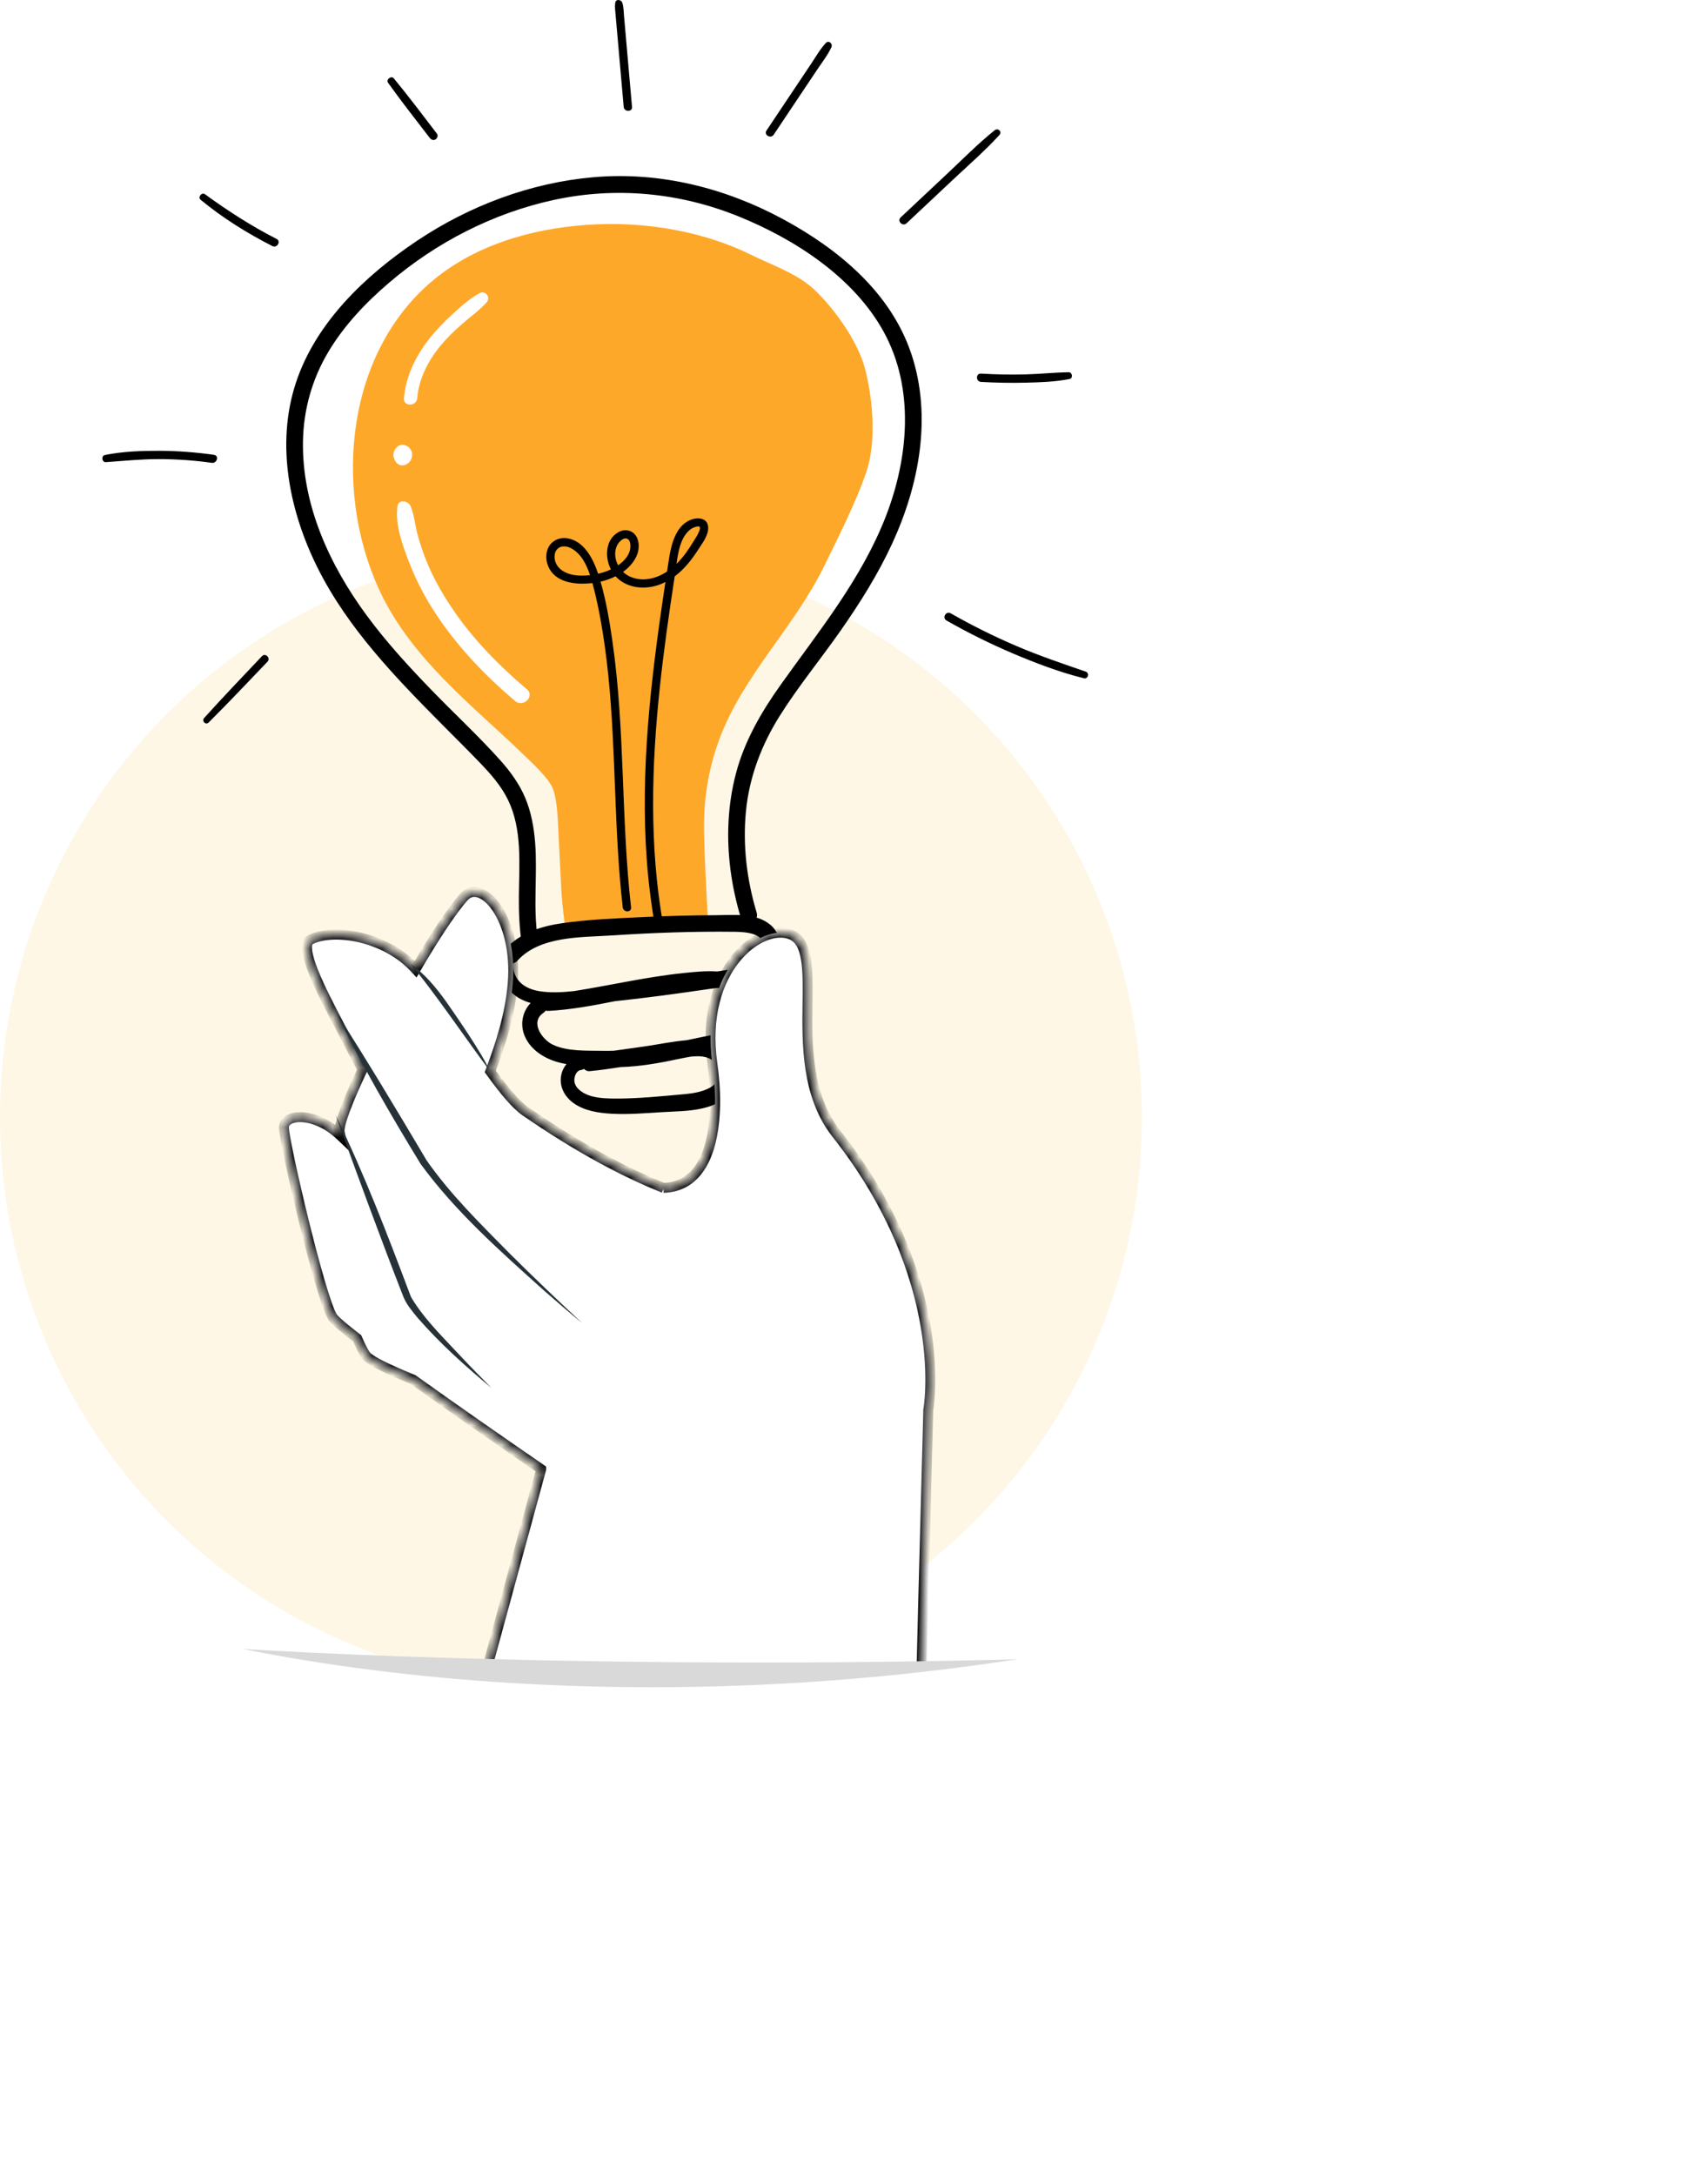 <svg width="172" height="219" viewBox="0 0 172 219" fill="none" xmlns="http://www.w3.org/2000/svg">
<circle opacity="0.1" cx="57.5" cy="112.5" r="57.5" fill="#F2AF06"/>
<path d="M91.772 35.628C89.708 29.436 84.407 25.059 78.813 22.044C72.979 18.899 66.388 17.261 59.747 17.845C53.416 18.4 47.296 20.708 42.028 24.222C36.806 27.707 31.774 32.491 29.783 38.584C27.761 44.77 29.163 51.56 32.022 57.251C35.05 63.276 39.834 68.225 44.544 72.969C45.775 74.21 47.019 75.441 48.232 76.699C49.354 77.861 50.443 79.069 51.155 80.531C52.602 83.497 52.282 86.976 52.252 90.172C52.237 91.77 52.292 93.359 52.533 94.942C52.694 96.002 54.31 95.55 54.151 94.498C53.667 91.306 54.136 88.065 53.89 84.859C53.771 83.313 53.496 81.779 52.895 80.342C52.299 78.92 51.396 77.687 50.371 76.54C48.195 74.109 45.78 71.88 43.512 69.537C41.189 67.14 38.921 64.671 36.941 61.983C33.188 56.893 30.389 50.826 30.511 44.396C30.57 41.217 31.439 38.154 33.069 35.422C34.667 32.747 36.846 30.459 39.211 28.441C43.934 24.406 49.651 21.463 55.739 20.138C62 18.775 68.428 19.383 74.359 21.783C80.054 24.086 85.985 27.925 88.998 33.422C92.123 39.125 91.487 46.098 89.212 51.972C86.772 58.271 82.494 63.504 78.615 68.949C76.667 71.686 74.979 74.592 74.116 77.858C73.277 81.027 73.138 84.36 73.565 87.601C73.776 89.204 74.116 90.78 74.58 92.331C74.887 93.359 76.508 92.922 76.198 91.887C75.205 88.582 74.786 85.129 75.118 81.687C75.456 78.198 76.701 74.962 78.565 72.007C80.421 69.066 82.643 66.366 84.638 63.517C86.601 60.712 88.432 57.802 89.862 54.692C92.569 48.803 93.874 41.922 91.775 35.63L91.772 35.628Z" fill="black"/>
<path d="M87.152 37.277C86.472 34.525 84.226 31.358 82.241 29.385C80.407 27.561 77.95 26.802 75.63 25.653C70.954 23.34 65.353 22.372 60.152 22.583C54.496 22.811 48.575 24.32 44.068 27.856C34.836 35.103 33.509 49.109 38.125 59.252C40.611 64.716 44.971 68.833 49.339 72.826C50.463 73.854 51.587 74.881 52.679 75.941C53.719 76.948 55.176 78.286 55.63 79.306C56.151 80.477 56.181 82.778 56.263 84.391C56.35 86.126 56.439 87.86 56.526 89.595C56.613 91.329 56.941 93.506 56.941 93.506L71.312 92.816C71.312 92.816 71.039 88.95 70.905 84.023C70.813 80.658 71.289 77.509 72.471 74.353C74.856 67.982 79.983 63.155 82.968 57.056C84.427 54.072 86.125 50.737 87.217 47.598C88.259 44.6 87.929 40.426 87.152 37.279V37.277Z" fill="#FEA82A"/>
<path d="M69.416 52.397C68.048 53.042 67.607 54.791 67.388 56.147C67.314 56.613 67.244 57.08 67.172 57.546C66.569 57.946 65.897 58.231 65.147 58.313C64.229 58.415 63.348 58.157 62.74 57.583C63.249 57.218 63.686 56.762 63.996 56.201C64.333 55.593 64.442 54.816 64.16 54.164C63.827 53.402 62.966 53.181 62.259 53.59C60.951 54.345 60.891 56.104 61.519 57.33C61.246 57.459 60.971 57.563 60.718 57.64C60.566 57.685 60.405 57.727 60.236 57.767C59.72 56.243 58.809 54.432 57.075 54.188C56.328 54.084 55.566 54.437 55.226 55.119C54.888 55.794 54.973 56.628 55.332 57.276C56.149 58.742 58.144 58.886 59.658 58.703C59.725 58.953 59.789 59.199 59.846 59.427C60.313 61.308 60.651 63.224 60.916 65.145C61.991 72.885 61.78 80.727 62.43 88.505C62.509 89.458 62.604 90.408 62.71 91.359C62.77 91.887 63.609 91.892 63.549 91.359C62.537 82.479 62.951 73.496 61.683 64.641C61.393 62.609 61.05 60.541 60.477 58.564C60.998 58.444 61.512 58.263 61.991 58.023C62.993 59.129 64.621 59.383 66.061 58.978C66.396 58.884 66.708 58.75 67.011 58.598C66.793 60.035 66.582 61.474 66.383 62.916C65.147 71.853 64.346 80.946 65.463 89.937C65.599 91.028 65.76 92.118 65.951 93.2C66.043 93.728 66.852 93.505 66.76 92.979C65.388 85.167 65.606 77.181 66.433 69.324C66.83 65.547 67.368 61.787 67.944 58.032C68.89 57.325 69.654 56.365 70.292 55.367C70.711 54.715 71.366 53.888 71.314 53.069C71.247 52.059 70.128 52.062 69.418 52.397H69.416ZM56.365 57.243C55.935 56.846 55.712 56.164 55.925 55.6C56.164 54.968 56.864 54.893 57.414 55.154C58.467 55.65 59.04 56.772 59.417 57.908C58.32 58.042 57.124 57.946 56.365 57.243ZM62.001 56.248C61.877 55.672 61.973 55.025 62.373 54.573C62.562 54.362 62.914 54.089 63.209 54.268C63.432 54.402 63.48 54.724 63.482 54.96C63.49 55.782 62.939 56.439 62.249 56.916C62.142 56.712 62.053 56.494 62.001 56.251V56.248ZM70.398 53.511C70.264 53.866 70.029 54.196 69.833 54.519C69.604 54.893 69.366 55.263 69.111 55.62C68.818 56.027 68.488 56.414 68.128 56.769C68.292 55.591 68.505 54.27 69.351 53.451C69.545 53.263 69.778 53.121 70.039 53.052C70.16 53.02 70.394 52.94 70.471 53.069C70.532 53.178 70.441 53.402 70.401 53.511H70.398Z" fill="black"/>
<path d="M77.577 93.117C76.123 91.879 73.847 92.139 72.078 92.147C69.566 92.159 67.052 92.224 64.543 92.345C61.908 92.472 59.238 92.576 56.622 92.951C54.508 93.254 52.383 93.921 50.912 95.542C50.765 95.703 50.701 95.882 50.691 96.055C50.108 97.229 50.408 98.631 51.276 99.664C51.855 100.351 52.612 100.756 53.441 100.984C52.587 101.875 52.341 103.19 52.862 104.367C53.503 105.813 54.994 106.677 56.486 107.024C56.672 107.067 56.86 107.104 57.051 107.139C56.783 107.451 56.592 107.841 56.51 108.285C56.302 109.412 56.868 110.439 57.778 111.082C58.883 111.861 60.327 112.072 61.645 112.139C63.332 112.223 65.037 112.079 66.722 111.975C69.062 111.831 72.78 111.985 73.82 109.32C74.214 108.31 74.073 107.104 73.485 106.196C73.333 105.962 73.155 105.766 72.961 105.59C74.845 104.97 76.453 103.932 76.706 101.863C76.852 100.664 76.284 99.599 75.391 98.88C76.14 98.636 76.832 98.287 77.401 97.738C78.669 96.515 79.029 94.346 77.577 93.11V93.117ZM70.13 106.349C71.018 106.33 71.899 106.543 72.246 107.441C73.036 109.476 70.524 110.022 69.06 110.154C66.658 110.367 64.203 110.635 61.791 110.608C60.665 110.595 59.33 110.536 58.411 109.796C58.049 109.504 57.801 109.129 57.84 108.652C57.873 108.28 58.076 107.779 58.506 107.734C58.627 107.722 58.726 107.677 58.813 107.622C58.947 107.776 59.143 107.871 59.394 107.848C60.426 107.751 61.459 107.603 62.489 107.441C64.437 107.382 66.355 107.047 68.256 106.637C68.653 106.553 69.09 106.473 69.549 106.389C69.743 106.374 69.936 106.357 70.13 106.352V106.349ZM74.366 102.967C73.368 103.994 71.763 104.185 70.427 104.466C69.998 104.555 69.571 104.647 69.144 104.736C67.757 104.855 66.355 105.143 64.995 105.347C63.945 105.503 62.883 105.64 61.826 105.793C61.464 105.803 61.101 105.811 60.734 105.803C59.131 105.774 57.17 105.885 55.686 105.193C54.607 104.689 53.326 102.925 54.726 101.977C54.823 101.912 54.895 101.835 54.952 101.751C55.036 101.773 55.128 101.788 55.235 101.783C57.483 101.664 59.709 101.247 61.925 100.805C65.102 100.475 68.268 100.034 71.425 99.575C71.686 99.537 71.956 99.502 72.229 99.47C72.897 99.52 73.542 99.661 74.085 99.999C75.254 100.723 75.294 102.011 74.366 102.967ZM76.825 95.562C76.428 97.239 74.284 97.495 72.874 97.713C72.661 97.746 72.445 97.778 72.232 97.812C71.097 97.736 69.929 97.857 68.844 97.969C65.132 98.351 61.491 99.205 57.808 99.788C56.622 99.917 55.428 99.981 54.304 99.795C53.403 99.646 52.547 99.274 52.046 98.485C51.77 98.051 51.599 97.487 51.693 96.976C51.835 96.946 51.979 96.87 52.105 96.728C54.376 94.224 58.498 94.388 61.598 94.187C65.722 93.916 69.869 93.765 74.004 93.817C75.088 93.832 77.21 93.951 76.828 95.562H76.825Z" fill="black"/>
<path d="M53.062 69.403C50.198 66.979 47.54 64.264 45.453 61.137C44.448 59.635 43.559 58.037 42.892 56.36C42.547 55.491 42.254 54.603 42.018 53.697C41.785 52.791 41.706 51.836 41.353 50.967C41.137 50.431 40.137 50.215 40.028 50.967C39.767 52.806 40.532 54.886 41.187 56.586C41.889 58.41 42.797 60.149 43.872 61.782C46.061 65.11 48.84 68.013 51.875 70.585C52.694 71.277 53.885 70.101 53.062 69.403Z" fill="white"/>
<path d="M41.373 45.288C41.298 45.151 41.152 45.005 41.013 44.933C40.998 44.925 40.983 44.923 40.968 44.916C40.899 44.871 40.822 44.836 40.742 44.814C40.546 44.762 40.313 44.776 40.142 44.893C40.077 44.938 40.003 44.983 39.953 45.042C39.941 45.057 39.926 45.077 39.911 45.092C39.911 45.092 39.906 45.094 39.906 45.097C39.767 45.251 39.727 45.33 39.656 45.521C39.651 45.536 39.645 45.551 39.643 45.566C39.633 45.618 39.618 45.734 39.613 45.787C39.613 45.791 39.613 45.797 39.613 45.799C39.613 45.801 39.613 45.804 39.613 45.809C39.613 45.849 39.636 45.995 39.643 46.032C39.643 46.04 39.645 46.045 39.648 46.052C39.651 46.062 39.673 46.112 39.693 46.159C39.695 46.166 39.695 46.176 39.7 46.186C39.73 46.263 39.76 46.347 39.802 46.419C39.844 46.491 39.904 46.558 39.956 46.623C40.055 46.722 40.174 46.789 40.308 46.829C40.45 46.866 40.591 46.866 40.733 46.829C40.804 46.804 40.879 46.772 40.948 46.739C40.958 46.735 40.968 46.73 40.976 46.725C40.986 46.72 40.993 46.712 41.001 46.707C41.055 46.668 41.117 46.62 41.169 46.578C41.174 46.573 41.179 46.571 41.184 46.566C41.326 46.424 41.383 46.295 41.452 46.114C41.46 46.094 41.467 46.074 41.47 46.055C41.487 45.968 41.504 45.878 41.504 45.789C41.502 45.603 41.462 45.449 41.373 45.285V45.288Z" fill="white"/>
<path d="M48.289 29.521C47.279 30.075 46.405 30.869 45.559 31.64C44.69 32.432 43.874 33.281 43.154 34.209C41.819 35.929 40.871 37.914 40.675 40.098C40.598 40.952 41.943 40.949 42.015 40.098C42.179 38.14 43.112 36.313 44.355 34.815C45.016 34.018 45.76 33.296 46.539 32.616C47.363 31.894 48.274 31.261 49.006 30.444C49.448 29.953 48.894 29.194 48.291 29.524L48.289 29.521Z" fill="white"/>
<path d="M63.181 5.482C63.104 4.615 63.028 3.747 62.953 2.881C62.916 2.459 62.879 2.04 62.841 1.618C62.802 1.176 62.809 0.677 62.66 0.258C62.553 -0.045 62.022 -0.124 61.96 0.258C61.891 0.68 61.96 1.119 61.995 1.543L62.107 2.806C62.186 3.697 62.263 4.591 62.343 5.482C62.496 7.241 62.653 9.001 62.807 10.76C62.854 11.291 63.693 11.296 63.645 10.76C63.492 9.001 63.335 7.241 63.181 5.482Z" fill="black"/>
<path d="M83.171 4.32C82.581 4.961 82.136 5.74 81.655 6.462L80.166 8.688C79.173 10.172 78.181 11.656 77.19 13.14C76.89 13.589 77.617 14.006 77.915 13.562C78.893 12.098 79.871 10.636 80.848 9.172C81.33 8.45 81.814 7.73 82.295 7.008C82.784 6.276 83.355 5.551 83.727 4.75C83.883 4.41 83.464 4.008 83.171 4.323V4.32Z" fill="black"/>
<path d="M100.167 13.113C98.492 14.458 96.971 16.004 95.405 17.473C93.837 18.944 92.268 20.419 90.7 21.89C90.305 22.26 90.901 22.848 91.293 22.481C92.862 21.009 94.43 19.535 95.998 18.064C97.562 16.594 99.2 15.175 100.646 13.589C100.944 13.261 100.502 12.845 100.17 13.113H100.167Z" fill="black"/>
<path d="M107.608 37.48C106.138 37.503 104.672 37.664 103.203 37.699C101.731 37.734 100.259 37.704 98.788 37.617C98.249 37.585 98.252 38.421 98.788 38.451C100.282 38.538 101.778 38.568 103.275 38.53C104.746 38.493 106.25 38.451 107.699 38.163C108.089 38.086 107.995 37.473 107.608 37.478V37.48Z" fill="black"/>
<path d="M44.006 13.469C42.572 11.601 41.162 9.709 39.661 7.895C39.398 7.578 38.842 8 39.083 8.34C40.428 10.228 41.869 12.052 43.281 13.891C43.42 14.072 43.641 14.162 43.855 14.04C44.033 13.938 44.143 13.648 44.006 13.469Z" fill="black"/>
<path d="M27.851 24.055C25.319 22.767 22.934 21.226 20.639 19.555C20.314 19.32 19.892 19.858 20.204 20.116C22.423 21.945 24.865 23.471 27.426 24.774C27.905 25.017 28.329 24.298 27.851 24.052V24.055Z" fill="black"/>
<path d="M21.549 45.794C19.728 45.538 17.894 45.394 16.053 45.389C14.229 45.385 12.36 45.449 10.568 45.811C10.166 45.893 10.251 46.558 10.665 46.531C12.439 46.409 14.199 46.223 15.981 46.226C17.767 46.226 19.557 46.352 21.329 46.6C21.857 46.675 22.085 45.871 21.552 45.796L21.549 45.794Z" fill="black"/>
<path d="M26.381 66.066C24.428 68.131 22.46 70.183 20.557 72.293C20.281 72.598 20.715 73.04 21.011 72.747C23.023 70.742 24.974 68.675 26.937 66.622C27.287 66.257 26.728 65.699 26.381 66.066Z" fill="black"/>
<path d="M109.328 67.619C106.982 66.815 104.637 66.019 102.357 65.043C100.088 64.073 97.88 62.974 95.736 61.752C95.267 61.484 94.845 62.207 95.311 62.475C97.495 63.718 99.746 64.837 102.059 65.817C104.357 66.793 106.712 67.681 109.139 68.289C109.578 68.398 109.747 67.763 109.325 67.617L109.328 67.619Z" fill="black"/>
<mask id="path-18-inside-1_10_3351" fill="white">
<path fill-rule="evenodd" clip-rule="evenodd" d="M41.598 138.902C45.808 141.919 50.818 145.393 54.499 147.925V147.928L44.223 185.66H92.328L93.482 141.96L93.482 141.959C93.482 141.959 95.877 128.926 84.248 114.176C81.199 110.309 81.265 105.138 81.319 100.988C81.363 97.553 81.398 94.818 79.65 94.101C76.653 92.874 70.379 97.491 71.74 107.108C72.472 112.284 72.01 119.442 66.814 119.602L66.835 119.613C62.869 118.023 58.259 115.583 52.899 111.885C51.911 111.203 50.694 109.705 49.372 107.88C50.369 105.277 51.378 102.167 51.632 99.007C52.164 92.367 48.475 88.372 46.742 90.285C45.509 91.644 43.709 94.404 41.854 97.584C41.792 97.516 41.73 97.45 41.669 97.385C38.721 94.281 33.655 93.439 31.283 94.6C29.985 95.233 32.408 99.862 34.069 103.036L34.069 103.036C34.285 103.449 34.489 103.838 34.67 104.191C35.096 105.022 35.734 106.24 36.502 107.693C35.041 110.783 34.087 113.241 34.201 113.993C34.214 114.082 34.238 114.197 34.271 114.336C31.664 111.865 28.58 112.14 28.592 113.524C28.605 115.064 32.271 130.699 33.488 132.605C33.697 132.932 34.605 133.702 35.967 134.753C36.333 135.595 36.646 136.212 36.871 136.498C37.282 137.017 39.155 137.905 41.598 138.902Z"/>
</mask>
<path fill-rule="evenodd" clip-rule="evenodd" d="M41.598 138.902C45.808 141.919 50.818 145.393 54.499 147.925V147.928L44.223 185.66H92.328L93.482 141.96L93.482 141.959C93.482 141.959 95.877 128.926 84.248 114.176C81.199 110.309 81.265 105.138 81.319 100.988C81.363 97.553 81.398 94.818 79.65 94.101C76.653 92.874 70.379 97.491 71.74 107.108C72.472 112.284 72.01 119.442 66.814 119.602L66.835 119.613C62.869 118.023 58.259 115.583 52.899 111.885C51.911 111.203 50.694 109.705 49.372 107.88C50.369 105.277 51.378 102.167 51.632 99.007C52.164 92.367 48.475 88.372 46.742 90.285C45.509 91.644 43.709 94.404 41.854 97.584C41.792 97.516 41.73 97.45 41.669 97.385C38.721 94.281 33.655 93.439 31.283 94.6C29.985 95.233 32.408 99.862 34.069 103.036L34.069 103.036C34.285 103.449 34.489 103.838 34.67 104.191C35.096 105.022 35.734 106.24 36.502 107.693C35.041 110.783 34.087 113.241 34.201 113.993C34.214 114.082 34.238 114.197 34.271 114.336C31.664 111.865 28.58 112.14 28.592 113.524C28.605 115.064 32.271 130.699 33.488 132.605C33.697 132.932 34.605 133.702 35.967 134.753C36.333 135.595 36.646 136.212 36.871 136.498C37.282 137.017 39.155 137.905 41.598 138.902Z" fill="white"/>
<path d="M54.499 147.925H54.999V147.662L54.782 147.513L54.499 147.925ZM41.598 138.902L41.889 138.495L41.842 138.461L41.787 138.439L41.598 138.902ZM54.499 147.928L54.981 148.059L54.999 147.995V147.928H54.499ZM44.223 185.66L43.741 185.529L43.569 186.16H44.223V185.66ZM92.328 185.66V186.16H92.815L92.828 185.673L92.328 185.66ZM93.482 141.96L93.982 141.973L93.984 141.902L93.966 141.833L93.482 141.96ZM93.482 141.959L92.99 141.869L92.97 141.978L92.998 142.086L93.482 141.959ZM84.248 114.176L83.855 114.486L83.855 114.486L84.248 114.176ZM81.319 100.988L81.819 100.994L81.319 100.988ZM79.65 94.101L79.84 93.638L79.84 93.638L79.65 94.101ZM71.74 107.108L72.235 107.038L72.235 107.038L71.74 107.108ZM66.814 119.602L66.798 119.102L66.586 120.047L66.814 119.602ZM66.835 119.613L66.649 120.077L67.063 119.168L66.835 119.613ZM52.899 111.885L52.615 112.296L52.615 112.297L52.899 111.885ZM49.372 107.88L48.905 107.701L48.808 107.953L48.967 108.173L49.372 107.88ZM51.632 99.007L51.133 98.967V98.967L51.632 99.007ZM46.742 90.285L47.112 90.621L47.112 90.621L46.742 90.285ZM41.854 97.584L41.487 97.922L41.945 98.42L42.286 97.835L41.854 97.584ZM41.669 97.385L42.031 97.04L42.031 97.04L41.669 97.385ZM31.283 94.6L31.502 95.05L31.503 95.049L31.283 94.6ZM34.069 103.036L33.626 103.267L33.629 103.274L34.069 103.036ZM34.069 103.036L34.512 102.804L34.508 102.797L34.069 103.036ZM34.67 104.191L34.225 104.419L34.225 104.419L34.67 104.191ZM36.502 107.693L36.954 107.907L37.062 107.681L36.944 107.459L36.502 107.693ZM34.201 113.993L33.706 114.068L34.201 113.993ZM34.271 114.336L33.928 114.699L35.154 115.86L34.757 114.218L34.271 114.336ZM28.592 113.524L29.092 113.52L28.592 113.524ZM33.488 132.605L33.067 132.874H33.067L33.488 132.605ZM35.967 134.753L36.425 134.554L36.374 134.436L36.273 134.358L35.967 134.753ZM36.871 136.498L36.479 136.808L36.48 136.808L36.871 136.498ZM54.782 147.513C51.102 144.982 46.095 141.51 41.889 138.495L41.307 139.308C45.521 142.328 50.534 145.804 54.215 148.337L54.782 147.513ZM54.999 147.928V147.925H53.999V147.928H54.999ZM44.706 185.792L54.981 148.059L54.016 147.796L43.741 185.529L44.706 185.792ZM92.328 185.16H44.223V186.16H92.328V185.16ZM92.982 141.947L91.828 185.647L92.828 185.673L93.982 141.973L92.982 141.947ZM92.998 142.086L92.999 142.086L93.966 141.833L93.966 141.833L92.998 142.086ZM83.855 114.486C89.613 121.788 91.89 128.654 92.733 133.682C93.154 136.197 93.217 138.254 93.175 139.678C93.154 140.39 93.107 140.943 93.065 141.315C93.045 141.502 93.025 141.643 93.011 141.736C93.005 141.783 92.999 141.817 92.995 141.84C92.993 141.851 92.992 141.859 92.991 141.864C92.991 141.866 92.99 141.868 92.99 141.869C92.99 141.869 92.99 141.869 92.99 141.869C92.99 141.87 92.99 141.869 92.99 141.869C92.99 141.869 92.99 141.869 93.482 141.959C93.974 142.05 93.974 142.049 93.974 142.049C93.974 142.049 93.974 142.049 93.974 142.048C93.974 142.047 93.974 142.046 93.975 142.045C93.975 142.043 93.976 142.04 93.976 142.036C93.978 142.028 93.98 142.018 93.982 142.004C93.987 141.976 93.993 141.935 94.001 141.883C94.016 141.778 94.037 141.625 94.059 141.426C94.103 141.028 94.153 140.448 94.174 139.707C94.218 138.226 94.153 136.103 93.719 133.516C92.852 128.34 90.512 121.314 84.64 113.867L83.855 114.486ZM80.819 100.981C80.766 105.094 80.679 110.456 83.855 114.486L84.64 113.867C81.719 110.161 81.765 105.181 81.819 100.994L80.819 100.981ZM79.461 94.564C80.087 94.821 80.468 95.455 80.663 96.609C80.858 97.757 80.841 99.247 80.819 100.981L81.819 100.994C81.841 99.293 81.863 97.699 81.649 96.442C81.437 95.19 80.961 94.098 79.84 93.638L79.461 94.564ZM72.235 107.038C71.572 102.349 72.774 98.934 74.451 96.851C75.292 95.806 76.249 95.099 77.15 94.725C78.058 94.348 78.87 94.322 79.461 94.564L79.84 93.638C78.933 93.267 77.836 93.357 76.767 93.801C75.692 94.248 74.603 95.066 73.672 96.224C71.802 98.547 70.548 102.249 71.245 107.178L72.235 107.038ZM66.829 120.102C68.255 120.058 69.381 119.528 70.234 118.661C71.077 117.805 71.632 116.646 71.982 115.368C72.681 112.818 72.605 109.657 72.235 107.038L71.245 107.178C71.606 109.734 71.665 112.741 71.017 115.104C70.694 116.282 70.204 117.266 69.522 117.959C68.85 118.641 67.97 119.066 66.798 119.102L66.829 120.102ZM67.063 119.168L67.041 119.157L66.586 120.047L66.607 120.058L67.063 119.168ZM52.615 112.297C58 116.012 62.643 118.471 66.649 120.077L67.021 119.149C63.095 117.575 58.517 115.154 53.183 111.473L52.615 112.297ZM48.967 108.173C50.28 109.986 51.544 111.558 52.615 112.296L53.183 111.473C52.277 110.848 51.108 109.425 49.777 107.586L48.967 108.173ZM51.133 98.967C50.886 102.055 49.897 105.111 48.905 107.701L49.839 108.058C50.841 105.442 51.871 102.279 52.13 99.047L51.133 98.967ZM47.112 90.621C47.268 90.449 47.428 90.361 47.583 90.326C47.74 90.29 47.926 90.3 48.142 90.378C48.587 90.538 49.118 90.972 49.622 91.719C50.62 93.199 51.392 95.74 51.133 98.967L52.13 99.047C52.404 95.635 51.597 92.858 50.451 91.159C49.882 90.316 49.199 89.695 48.481 89.437C48.116 89.305 47.734 89.265 47.359 89.351C46.983 89.437 46.649 89.643 46.371 89.949L47.112 90.621ZM42.286 97.835C44.142 94.654 45.919 91.937 47.112 90.621L46.371 89.949C45.099 91.352 43.276 94.155 41.422 97.332L42.286 97.835ZM41.306 97.729C41.366 97.792 41.426 97.856 41.487 97.922L42.222 97.245C42.158 97.176 42.095 97.107 42.031 97.04L41.306 97.729ZM31.503 95.049C32.545 94.54 34.273 94.441 36.146 94.88C38.002 95.316 39.912 96.261 41.306 97.729L42.031 97.04C40.477 95.404 38.38 94.377 36.374 93.907C34.384 93.439 32.393 93.5 31.063 94.151L31.503 95.049ZM34.512 102.804C33.678 101.21 32.67 99.284 32.031 97.68C31.709 96.873 31.496 96.185 31.434 95.678C31.402 95.424 31.414 95.253 31.443 95.15C31.468 95.062 31.495 95.053 31.502 95.05L31.064 94.151C30.747 94.306 30.566 94.58 30.481 94.878C30.401 95.162 30.402 95.482 30.441 95.8C30.52 96.438 30.773 97.224 31.102 98.05C31.764 99.712 32.799 101.687 33.626 103.267L34.512 102.804ZM34.508 102.797L34.508 102.797L33.629 103.274L33.629 103.274L34.508 102.797ZM35.114 103.963C34.933 103.608 34.728 103.217 34.512 102.804L33.626 103.267C33.843 103.682 34.045 104.069 34.225 104.419L35.114 103.963ZM36.944 107.459C36.176 106.007 35.539 104.791 35.114 103.962L34.225 104.419C34.653 105.253 35.291 106.474 36.06 107.927L36.944 107.459ZM34.695 113.918C34.683 113.837 34.697 113.627 34.792 113.247C34.882 112.888 35.029 112.433 35.23 111.894C35.63 110.818 36.227 109.446 36.954 107.907L36.05 107.479C35.317 109.03 34.706 110.432 34.292 111.545C34.085 112.102 33.924 112.595 33.822 113.004C33.724 113.393 33.661 113.773 33.706 114.068L34.695 113.918ZM34.757 114.218C34.726 114.087 34.706 113.987 34.695 113.918L33.706 114.068C33.723 114.178 33.75 114.308 33.785 114.453L34.757 114.218ZM29.092 113.52C29.091 113.395 29.146 113.27 29.35 113.157C29.569 113.036 29.932 112.954 30.419 112.984C31.384 113.043 32.699 113.534 33.928 114.699L34.615 113.973C33.237 112.666 31.706 112.061 30.48 111.985C29.872 111.948 29.302 112.04 28.865 112.282C28.413 112.533 28.087 112.961 28.092 113.528L29.092 113.52ZM33.91 132.336C33.792 132.152 33.618 131.75 33.4 131.134C33.188 130.533 32.948 129.77 32.691 128.895C32.179 127.147 31.608 124.973 31.074 122.807C30.54 120.642 30.044 118.489 29.68 116.783C29.499 115.93 29.351 115.191 29.248 114.62C29.142 114.03 29.093 113.662 29.092 113.52L28.092 113.528C28.094 113.771 28.162 114.228 28.264 114.796C28.369 115.382 28.519 116.132 28.702 116.991C29.068 118.709 29.567 120.873 30.103 123.047C30.639 125.22 31.214 127.409 31.732 129.176C31.991 130.06 32.237 130.842 32.458 131.468C32.673 132.077 32.88 132.581 33.067 132.874L33.91 132.336ZM36.273 134.358C35.595 133.834 35.035 133.385 34.622 133.029C34.415 132.85 34.249 132.699 34.124 132.575C33.993 132.446 33.931 132.368 33.91 132.336L33.067 132.874C33.151 133.005 33.28 133.146 33.42 133.286C33.568 133.431 33.753 133.6 33.969 133.786C34.402 134.159 34.978 134.621 35.661 135.149L36.273 134.358ZM37.264 136.188C37.085 135.961 36.796 135.405 36.425 134.554L35.508 134.953C35.871 135.785 36.207 136.463 36.479 136.808L37.264 136.188ZM41.787 138.439C40.57 137.942 39.504 137.477 38.696 137.073C38.291 136.871 37.959 136.689 37.707 136.53C37.443 136.362 37.311 136.247 37.264 136.187L36.48 136.808C36.638 137.008 36.894 137.198 37.172 137.375C37.464 137.559 37.829 137.758 38.249 137.968C39.091 138.388 40.183 138.865 41.409 139.365L41.787 138.439Z" fill="black" mask="url(#path-18-inside-1_10_3351)"/>
<path d="M33.821 101.873C36.981 106.792 39.983 111.817 42.962 116.834C45.343 120.248 48.367 123.211 51.315 126.199C53.709 128.578 56.153 130.915 58.632 133.219C57.317 132.145 56.033 131.034 54.759 129.918C50.345 125.954 45.848 121.977 42.36 117.197C39.301 112.189 36.371 107.134 33.816 101.873H33.821Z" fill="#263238"/>
<path d="M33.821 112.321C36.673 118.169 38.998 124.251 41.283 130.311C41.332 130.453 41.394 130.604 41.474 130.733C42.837 132.97 44.853 134.882 46.651 136.827C47.581 137.816 48.542 138.772 49.489 139.749C46.863 137.558 44.303 135.266 42.071 132.703C41.54 132.052 40.929 131.351 40.61 130.537C38.413 124.927 35.889 118.031 33.816 112.321H33.821Z" fill="#263238"/>
<path d="M41.336 97.054C42.786 98.049 43.914 99.443 44.935 100.857C45.937 102.29 48.608 106.142 49.283 107.759C47.184 104.991 43.611 99.689 41.336 97.058V97.054Z" fill="#263238"/>
<g filter="url(#filter0_d_10_3351)">
<path d="M129.247 169.957C84.461 172.558 40 171.041 23.367 169.957V203.125L135.207 198.47C153.868 183.946 174.032 167.356 129.247 169.957Z" fill="#D9D9D9"/>
</g>
<path d="M127.508 161.876C72.24 176.374 25.474 167.917 9 161.876L12.72 218.184L161.67 202.54C175.841 175.141 182.776 147.379 127.508 161.876Z" fill="white"/>
<defs>
<filter id="filter0_d_10_3351" x="19.367" y="161.686" width="140.939" height="41.44" filterUnits="userSpaceOnUse" color-interpolation-filters="sRGB">
<feFlood flood-opacity="0" result="BackgroundImageFix"/>
<feColorMatrix in="SourceAlpha" type="matrix" values="0 0 0 0 0 0 0 0 0 0 0 0 0 0 0 0 0 0 127 0" result="hardAlpha"/>
<feOffset dy="-4"/>
<feGaussianBlur stdDeviation="2"/>
<feComposite in2="hardAlpha" operator="out"/>
<feColorMatrix type="matrix" values="0 0 0 0 0 0 0 0 0 0 0 0 0 0 0 0 0 0 0.25 0"/>
<feBlend mode="normal" in2="BackgroundImageFix" result="effect1_dropShadow_10_3351"/>
<feBlend mode="normal" in="SourceGraphic" in2="effect1_dropShadow_10_3351" result="shape"/>
</filter>
</defs>
</svg>
